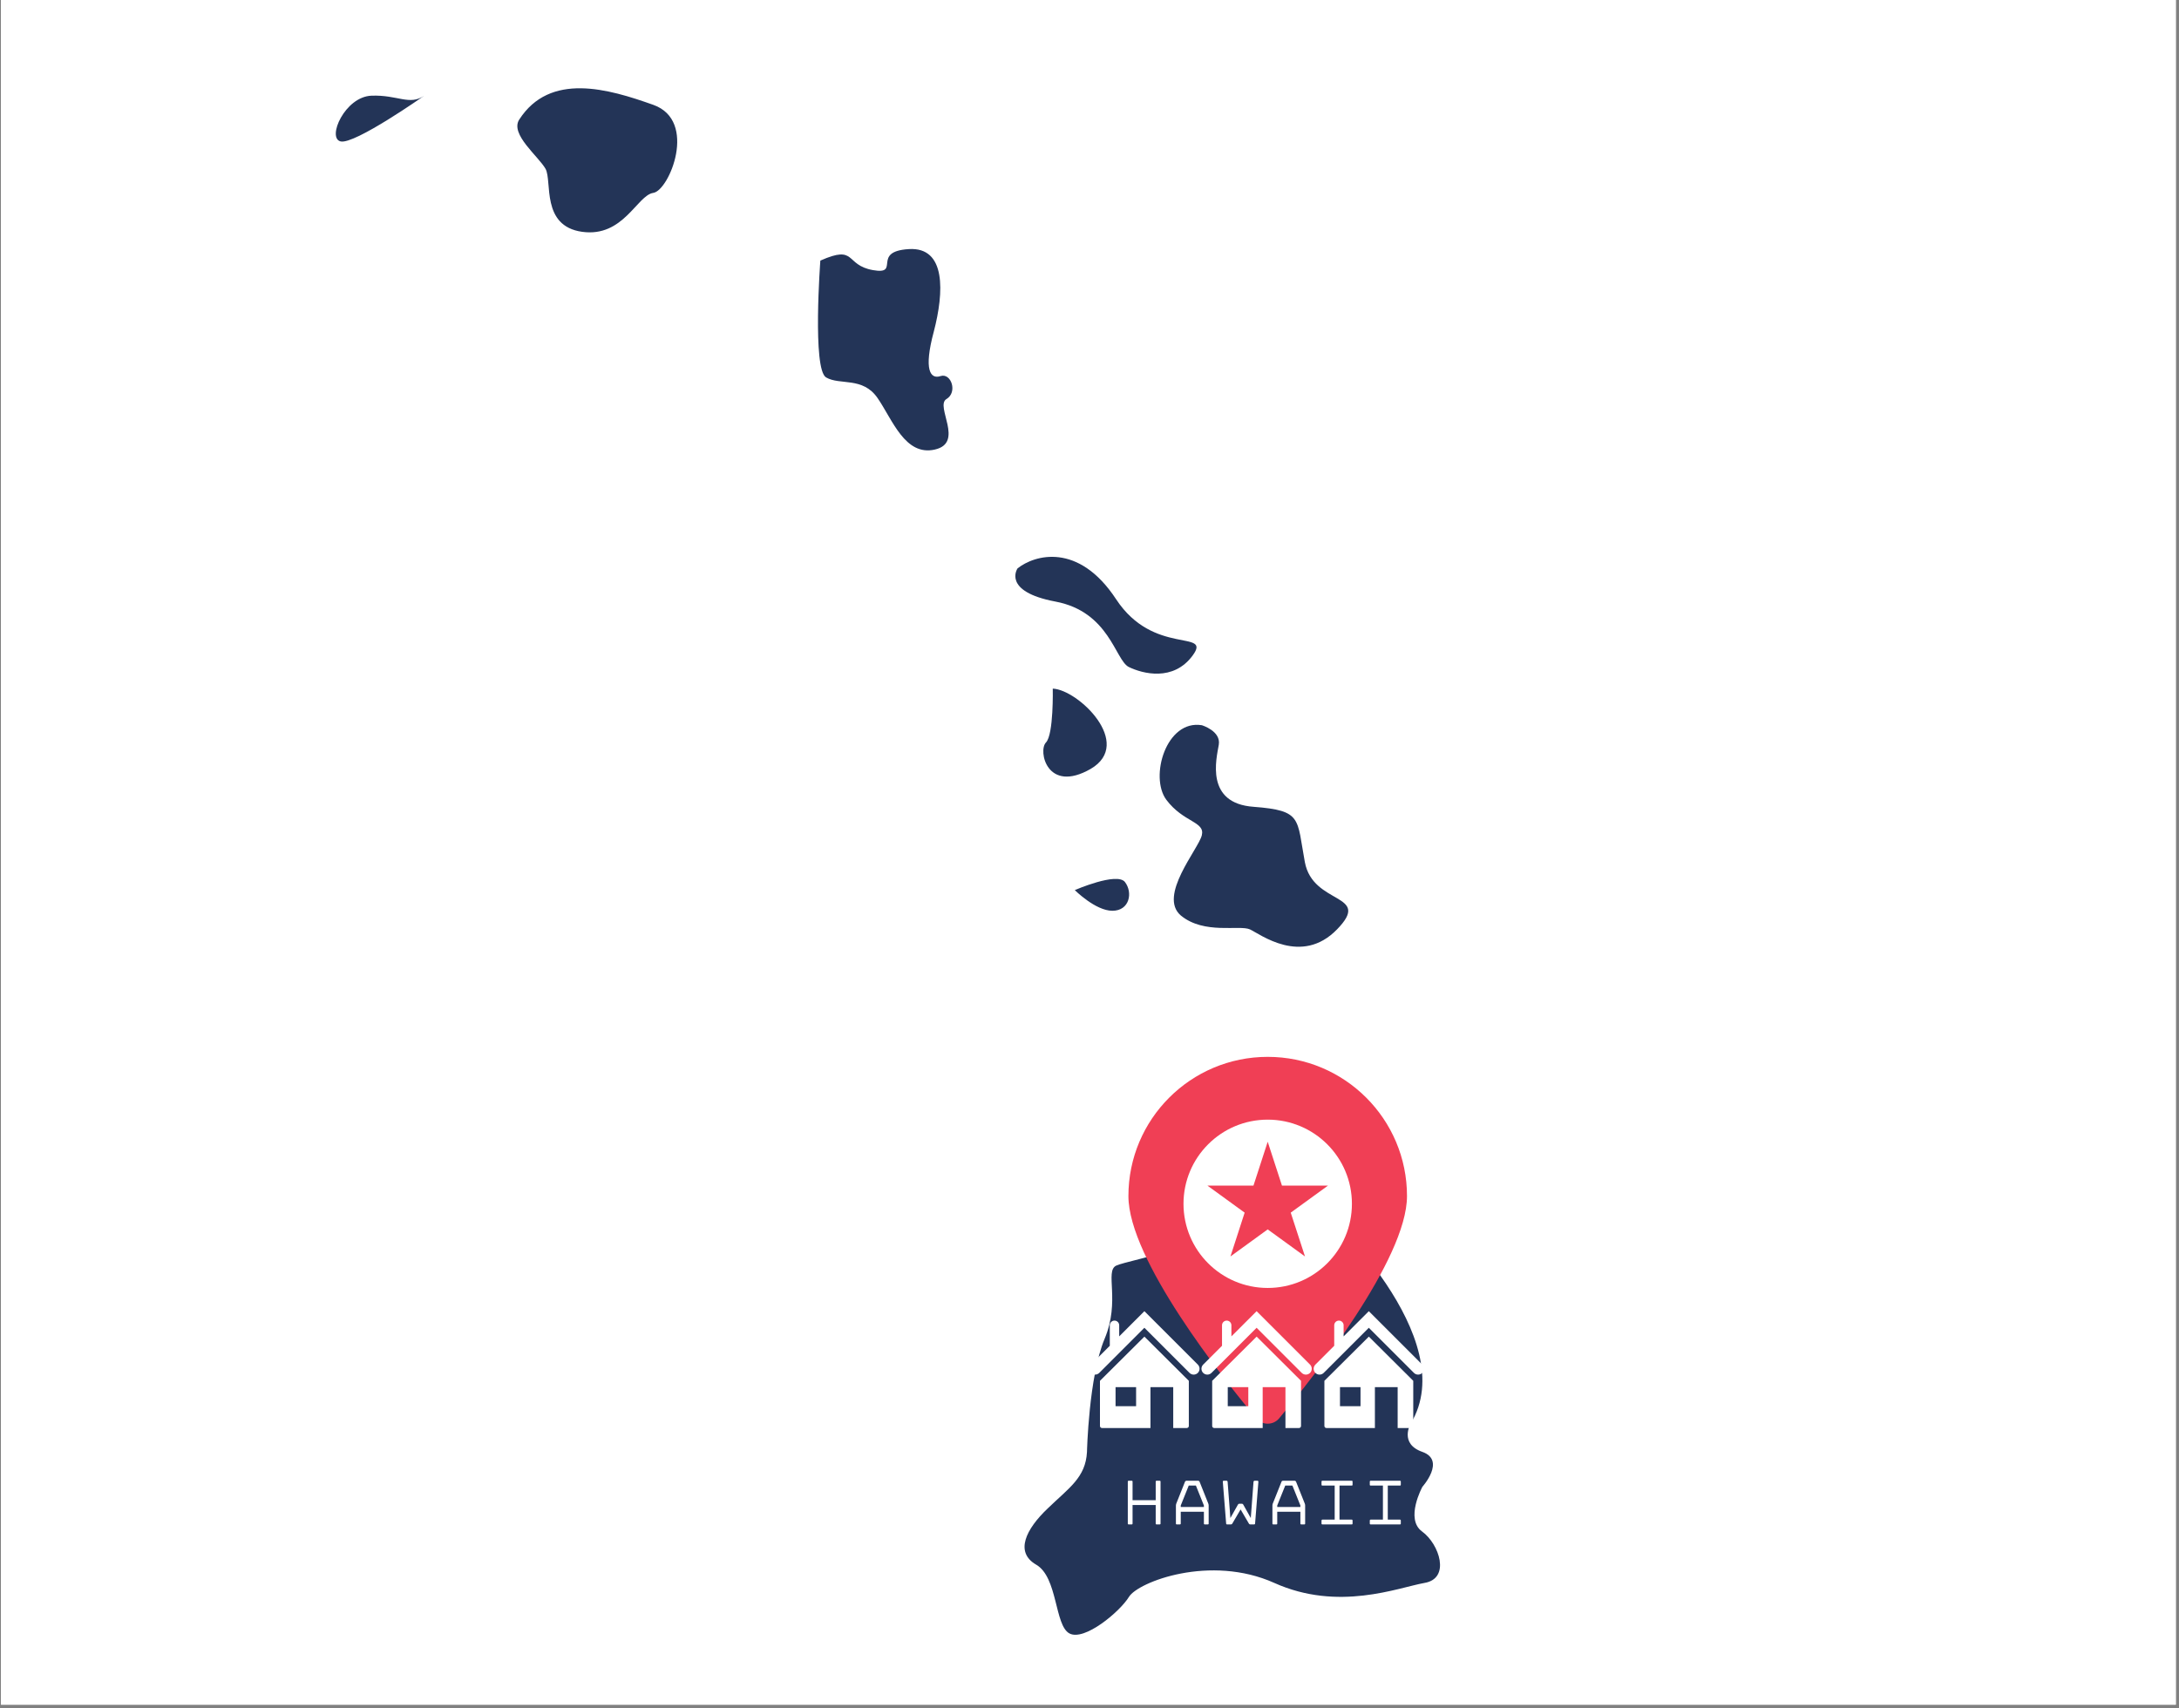 <svg xmlns="http://www.w3.org/2000/svg" xmlns:xlink="http://www.w3.org/1999/xlink" width="662" zoomAndPan="magnify" viewBox="0 0 496.5 389.25" height="519" preserveAspectRatio="xMidYMid meet" version="1.0"><rect x="0" y="0" width="496.5" height="389.25" fill="#808080" stroke="none"/><defs><clipPath id="e1b3dff654"><path d="M 0.227 0 L 495.773 0 L 495.773 388.5 L 0.227 388.5 Z M 0.227 0 " clip-rule="nonzero"/></clipPath><clipPath id="838083958d"><path d="M 250 304 L 271 304 L 271 325.766 L 250 325.766 Z M 250 304 " clip-rule="nonzero"/></clipPath><clipPath id="c59fae6db0"><path d="M 248 298.816 L 273.453 298.816 L 273.453 314 L 248 314 Z M 248 298.816 " clip-rule="nonzero"/></clipPath><clipPath id="f8c0f9f127"><path d="M 276 304 L 297 304 L 297 325.766 L 276 325.766 Z M 276 304 " clip-rule="nonzero"/></clipPath><clipPath id="10321395be"><path d="M 273.57 298.816 L 299 298.816 L 299 314 L 273.57 314 Z M 273.57 298.816 " clip-rule="nonzero"/></clipPath><clipPath id="e99413d211"><path d="M 301 304 L 323 304 L 323 325.766 L 301 325.766 Z M 301 304 " clip-rule="nonzero"/></clipPath><clipPath id="f4c453c244"><path d="M 299.137 298.816 L 324.59 298.816 L 324.59 314 L 299.137 314 Z M 299.137 298.816 " clip-rule="nonzero"/></clipPath></defs><g clip-path="url(#e1b3dff654)"><path fill="#ffffff" d="M 0.227 0 L 495.773 0 L 495.773 388.5 L 0.227 388.5 Z M 0.227 0 " fill-opacity="1" fill-rule="nonzero"/><path fill="#ffffff" d="M 0.227 0 L 495.773 0 L 495.773 388.5 L 0.227 388.5 Z M 0.227 0 " fill-opacity="1" fill-rule="nonzero"/></g><path fill="#233457" d="M 248.523 175.23 C 258.41 169.445 245.668 157.172 239.879 156.938 C 239.879 156.938 240.109 167.359 238.332 169.211 C 236.484 171.066 238.566 180.941 248.523 175.23 Z M 257.176 151.996 C 260.34 153.543 267.363 155.395 271.766 149.375 C 276.164 143.355 262.887 149.609 254.312 136.566 C 245.746 123.527 235.711 126.457 231.852 129.539 C 231.852 129.539 228.223 134.789 240.5 137.102 C 252.773 139.422 254.086 150.375 257.176 151.996 Z M 256.32 201.004 C 254.469 198.691 244.898 202.855 244.898 202.855 C 244.898 202.855 249.609 207.566 253.465 207.566 C 257.398 207.566 258.176 203.398 256.32 201.004 Z M 324.027 349.027 C 320.094 346.172 324.105 338.84 324.105 338.84 C 324.105 338.84 329.508 332.82 324.105 330.891 C 318.777 329.035 321.406 324.488 321.406 324.488 C 333.363 304.961 301.797 275.707 299.707 274.164 C 297.629 272.551 295 257.191 292.684 255.879 C 290.367 254.562 285.43 258.504 283.574 260.277 C 281.719 262.047 283.574 268.844 283.574 275.633 C 283.574 282.426 256.941 287.137 254.312 288.445 C 251.695 289.758 255.32 296.469 251.695 305.109 C 248.062 313.758 247.676 330.891 247.676 330.891 C 247.367 336.754 243.586 339.074 238.723 343.781 C 233.777 348.484 231.156 353.734 236.098 356.59 C 241.043 359.445 240.266 370.406 243.664 372.254 C 247.062 374.105 255.164 367.32 257.246 363.922 C 259.332 360.523 275.777 354.191 290.367 360.754 C 304.953 367.32 318.543 361.836 324.566 360.754 C 330.586 359.754 327.965 351.883 324.027 349.027 Z M 265.742 182.254 C 269.676 187.496 274.621 187.195 273.844 190.359 C 273.074 193.516 263.809 204.168 269.062 208.645 C 274.387 213.043 282.418 210.73 284.809 211.809 C 287.129 212.887 296.543 220.148 304.652 211.809 C 312.754 203.477 299.164 206.41 297.316 196.457 C 295.465 186.496 296.773 184.719 285.664 183.875 C 274.543 183.098 277.164 172.914 277.707 169.746 C 278.25 166.59 273.844 165.277 273.844 165.277 C 265.742 163.961 261.887 177.008 265.742 182.254 Z M 84.629 21.809 C 78.605 22.039 74.438 31.453 77.605 32.227 C 80.77 33 96.672 21.809 96.672 21.809 C 93.273 24.125 90.648 21.578 84.629 21.809 Z M 215.641 90.953 C 218.266 89.414 216.723 84.938 214.324 85.707 C 212.012 86.48 210.391 84.398 212.785 75.523 C 215.098 66.648 215.641 56.227 207.066 56.77 C 198.422 57.309 205.367 62.711 198.887 61.555 C 192.402 60.395 195.258 55.688 186.922 59.391 C 186.922 59.391 185.066 84.164 188.234 86.016 C 191.398 87.867 196.566 85.785 199.965 90.723 C 203.367 95.664 206.223 104.004 213.012 102.453 C 219.809 100.914 213.012 92.574 215.641 90.953 Z M 148.859 43.957 C 145.156 44.496 142.07 54.145 132.648 52.832 C 123.23 51.52 125.855 41.336 124.309 38.48 C 122.691 35.625 116.203 30.605 118.289 27.289 C 125.316 16.328 138.672 20.266 148.859 23.895 C 159.055 27.52 152.488 43.418 148.859 43.957 " fill-opacity="1" fill-rule="nonzero"/><path fill="#f03f55" d="M 288.855 240.859 C 271.328 240.859 257.117 255.062 257.117 272.586 C 257.117 287.023 278.66 314.133 286.246 323.242 C 287.609 324.867 290.105 324.867 291.465 323.242 C 299.055 314.133 320.594 287.023 320.594 272.586 C 320.594 255.062 306.387 240.859 288.855 240.859 " fill-opacity="1" fill-rule="nonzero"/><path fill="#ffffff" d="M 297.352 286.348 L 288.855 280.18 L 280.367 286.348 L 283.602 276.363 L 275.113 270.195 L 285.613 270.195 L 288.855 260.207 L 292.102 270.195 L 302.602 270.195 L 294.102 276.363 Z M 288.855 255.168 C 278.258 255.168 269.668 263.754 269.668 274.348 C 269.668 284.941 278.258 293.527 288.855 293.527 C 299.453 293.527 308.043 284.941 308.043 274.348 C 308.043 263.754 299.453 255.168 288.855 255.168 Z M 312.117 347.223 L 312.117 346.523 C 312.117 346.473 312.133 346.426 312.176 346.383 C 312.211 346.34 312.262 346.32 312.324 346.32 L 315.109 346.32 L 315.109 338.566 L 312.324 338.566 C 312.184 338.566 312.117 338.5 312.117 338.359 L 312.117 337.664 C 312.117 337.527 312.184 337.465 312.324 337.465 L 318.988 337.465 C 319.121 337.465 319.184 337.527 319.184 337.664 L 319.184 338.359 C 319.184 338.5 319.121 338.566 318.988 338.566 L 316.215 338.566 L 316.215 346.32 L 318.988 346.32 C 319.043 346.32 319.094 346.34 319.129 346.383 C 319.172 346.426 319.184 346.473 319.184 346.523 L 319.184 347.223 C 319.184 347.355 319.121 347.418 318.988 347.418 L 312.324 347.418 C 312.184 347.418 312.117 347.355 312.117 347.223 Z M 301.117 347.223 L 301.117 346.523 C 301.117 346.473 301.141 346.426 301.184 346.383 C 301.219 346.34 301.266 346.32 301.324 346.32 L 304.117 346.32 L 304.117 338.566 L 301.324 338.566 C 301.188 338.566 301.117 338.5 301.117 338.359 L 301.117 337.664 C 301.117 337.527 301.188 337.465 301.324 337.465 L 307.992 337.465 C 308.129 337.465 308.191 337.527 308.191 337.664 L 308.191 338.359 C 308.191 338.5 308.129 338.566 307.992 338.566 L 305.215 338.566 L 305.215 346.32 L 307.992 346.32 C 308.051 346.32 308.102 346.34 308.137 346.383 C 308.176 346.426 308.191 346.473 308.191 346.523 L 308.191 347.223 C 308.191 347.355 308.129 347.418 307.992 347.418 L 301.324 347.418 C 301.188 347.418 301.117 347.355 301.117 347.223 Z M 296.301 343.441 L 296.301 343.098 L 294.484 338.566 L 292.848 338.566 L 291.027 343.098 L 291.027 343.441 Z M 295.027 337.465 C 295.082 337.465 295.141 337.488 295.188 337.523 C 295.246 337.562 295.281 337.598 295.301 337.648 L 297.316 342.703 C 297.34 342.754 297.352 342.816 297.367 342.895 C 297.383 342.973 297.387 343.043 297.387 343.098 L 297.387 347.223 C 297.387 347.355 297.324 347.418 297.191 347.418 L 296.508 347.418 C 296.375 347.418 296.301 347.355 296.301 347.223 L 296.301 344.535 L 291.027 344.535 L 291.027 347.223 C 291.027 347.355 290.965 347.418 290.832 347.418 L 290.125 347.418 C 289.992 347.418 289.93 347.355 289.93 347.223 L 289.93 343.098 C 289.93 343.043 289.934 342.973 289.949 342.895 C 289.965 342.816 289.977 342.754 290 342.703 L 292.016 337.648 C 292.035 337.598 292.078 337.562 292.137 337.523 C 292.191 337.488 292.242 337.465 292.289 337.465 Z M 285.625 337.664 C 285.641 337.621 285.664 337.57 285.703 337.527 C 285.754 337.488 285.805 337.465 285.859 337.465 L 286.543 337.465 C 286.594 337.465 286.637 337.488 286.676 337.527 C 286.711 337.57 286.734 337.621 286.734 337.664 L 285.98 347.223 C 285.98 347.277 285.957 347.328 285.91 347.363 C 285.867 347.406 285.816 347.418 285.762 347.418 L 284.887 347.418 C 284.754 347.418 284.648 347.363 284.582 347.25 L 282.68 344.008 L 280.777 347.25 C 280.711 347.363 280.605 347.418 280.473 347.418 L 279.598 347.418 C 279.543 347.418 279.492 347.406 279.449 347.363 C 279.406 347.328 279.387 347.277 279.387 347.223 L 278.625 337.664 C 278.617 337.621 278.633 337.57 278.676 337.527 C 278.711 337.488 278.758 337.465 278.816 337.465 L 279.5 337.465 C 279.555 337.465 279.605 337.488 279.648 337.527 C 279.684 337.57 279.711 337.621 279.719 337.664 L 280.352 345.961 L 282.086 342.879 C 282.152 342.758 282.258 342.703 282.391 342.703 L 282.969 342.703 C 283.109 342.703 283.207 342.758 283.273 342.879 L 285 345.961 Z M 274.316 343.441 L 274.316 343.098 L 272.496 338.566 L 270.863 338.566 L 269.043 343.098 L 269.043 343.441 Z M 273.039 337.465 C 273.098 337.465 273.152 337.488 273.203 337.523 C 273.258 337.562 273.293 337.598 273.316 337.648 L 275.332 342.703 C 275.352 342.754 275.367 342.816 275.383 342.895 C 275.395 342.973 275.402 343.043 275.402 343.098 L 275.402 347.223 C 275.402 347.355 275.34 347.418 275.203 347.418 L 274.52 347.418 C 274.379 347.418 274.316 347.355 274.316 347.223 L 274.316 344.535 L 269.043 344.535 L 269.043 347.223 C 269.043 347.355 268.973 347.418 268.836 347.418 L 268.141 347.418 C 268.004 347.418 267.941 347.355 267.941 347.223 L 267.941 343.098 C 267.941 343.043 267.949 342.973 267.965 342.895 C 267.977 342.816 267.992 342.754 268.012 342.703 L 270.027 337.648 C 270.051 337.598 270.094 337.562 270.148 337.523 C 270.207 337.488 270.254 337.465 270.305 337.465 Z M 263.336 347.223 L 263.336 342.992 L 258.062 342.992 L 258.062 347.223 C 258.062 347.355 258 347.418 257.867 347.418 L 257.184 347.418 C 257.047 347.418 256.977 347.355 256.977 347.223 L 256.977 337.664 C 256.977 337.527 257.047 337.465 257.184 337.465 L 257.867 337.465 C 258 337.465 258.062 337.527 258.062 337.664 L 258.062 341.891 L 263.336 341.891 L 263.336 337.664 C 263.336 337.527 263.406 337.465 263.543 337.465 L 264.234 337.465 C 264.375 337.465 264.438 337.527 264.438 337.664 L 264.438 347.223 C 264.438 347.355 264.375 347.418 264.234 347.418 L 263.543 347.418 C 263.406 347.418 263.336 347.355 263.336 347.223 " fill-opacity="1" fill-rule="nonzero"/><g clip-path="url(#838083958d)"><path fill="#ffffff" d="M 250.633 314.691 L 250.633 324.98 C 250.633 325.238 250.844 325.449 251.102 325.449 L 262.141 325.449 L 262.141 316.133 L 267.328 316.133 L 267.328 325.449 L 270.414 325.449 C 270.672 325.449 270.883 325.238 270.883 324.98 L 270.883 314.691 L 260.762 304.617 Z M 258.867 320.473 L 254.188 320.473 L 254.188 316.133 L 258.867 316.133 Z M 258.867 320.473 " fill-opacity="1" fill-rule="nonzero"/></g><g clip-path="url(#c59fae6db0)"><path fill="#ffffff" d="M 272.934 310.992 L 260.758 298.82 L 255.016 304.562 L 255.016 302.035 C 255.016 301.445 254.535 300.965 253.945 300.965 C 253.355 300.965 252.875 301.445 252.875 302.035 L 252.875 306.703 L 248.582 310.992 C 248.059 311.516 248.059 312.363 248.582 312.887 C 248.844 313.145 249.188 313.277 249.527 313.277 C 249.871 313.277 250.211 313.145 250.473 312.887 L 260.758 302.602 L 271.043 312.887 C 271.566 313.406 272.41 313.406 272.934 312.887 C 273.457 312.363 273.457 311.516 272.934 310.992 Z M 272.934 310.992 " fill-opacity="1" fill-rule="nonzero"/></g><g clip-path="url(#f8c0f9f127)"><path fill="#ffffff" d="M 276.203 314.691 L 276.203 324.98 C 276.203 325.238 276.41 325.449 276.672 325.449 L 287.711 325.449 L 287.711 316.133 L 292.898 316.133 L 292.898 325.449 L 295.98 325.449 C 296.242 325.449 296.449 325.238 296.449 324.98 L 296.449 314.691 L 286.332 304.617 Z M 284.434 320.473 L 279.754 320.473 L 279.754 316.133 L 284.434 316.133 Z M 284.434 320.473 " fill-opacity="1" fill-rule="nonzero"/></g><g clip-path="url(#10321395be)"><path fill="#ffffff" d="M 298.5 310.992 L 286.328 298.82 L 280.582 304.562 L 280.582 302.035 C 280.582 301.445 280.105 300.965 279.516 300.965 C 278.922 300.965 278.445 301.445 278.445 302.035 L 278.445 306.703 L 274.152 310.992 C 273.629 311.516 273.629 312.363 274.152 312.887 C 274.414 313.145 274.754 313.277 275.098 313.277 C 275.438 313.277 275.781 313.145 276.043 312.887 L 286.328 302.602 L 296.609 312.887 C 297.133 313.406 297.98 313.406 298.5 312.887 C 299.023 312.363 299.023 311.516 298.5 310.992 Z M 298.5 310.992 " fill-opacity="1" fill-rule="nonzero"/></g><g clip-path="url(#e99413d211)"><path fill="#ffffff" d="M 301.77 314.691 L 301.77 324.98 C 301.77 325.238 301.98 325.449 302.238 325.449 L 313.281 325.449 L 313.281 316.133 L 318.465 316.133 L 318.465 325.449 L 321.551 325.449 C 321.809 325.449 322.02 325.238 322.02 324.98 L 322.02 314.691 L 311.902 304.617 Z M 310.004 320.473 L 305.324 320.473 L 305.324 316.133 L 310.004 316.133 Z M 310.004 320.473 " fill-opacity="1" fill-rule="nonzero"/></g><g clip-path="url(#f4c453c244)"><path fill="#ffffff" d="M 324.07 310.992 L 311.895 298.82 L 306.152 304.562 L 306.152 302.035 C 306.152 301.445 305.672 300.965 305.082 300.965 C 304.492 300.965 304.012 301.445 304.012 302.035 L 304.012 306.703 L 299.719 310.992 C 299.199 311.516 299.199 312.363 299.719 312.887 C 299.98 313.145 300.324 313.277 300.664 313.277 C 301.008 313.277 301.348 313.145 301.609 312.887 L 311.895 302.602 L 322.18 312.887 C 322.703 313.406 323.547 313.406 324.07 312.887 C 324.594 312.363 324.594 311.516 324.07 310.992 Z M 324.07 310.992 " fill-opacity="1" fill-rule="nonzero"/></g></svg>